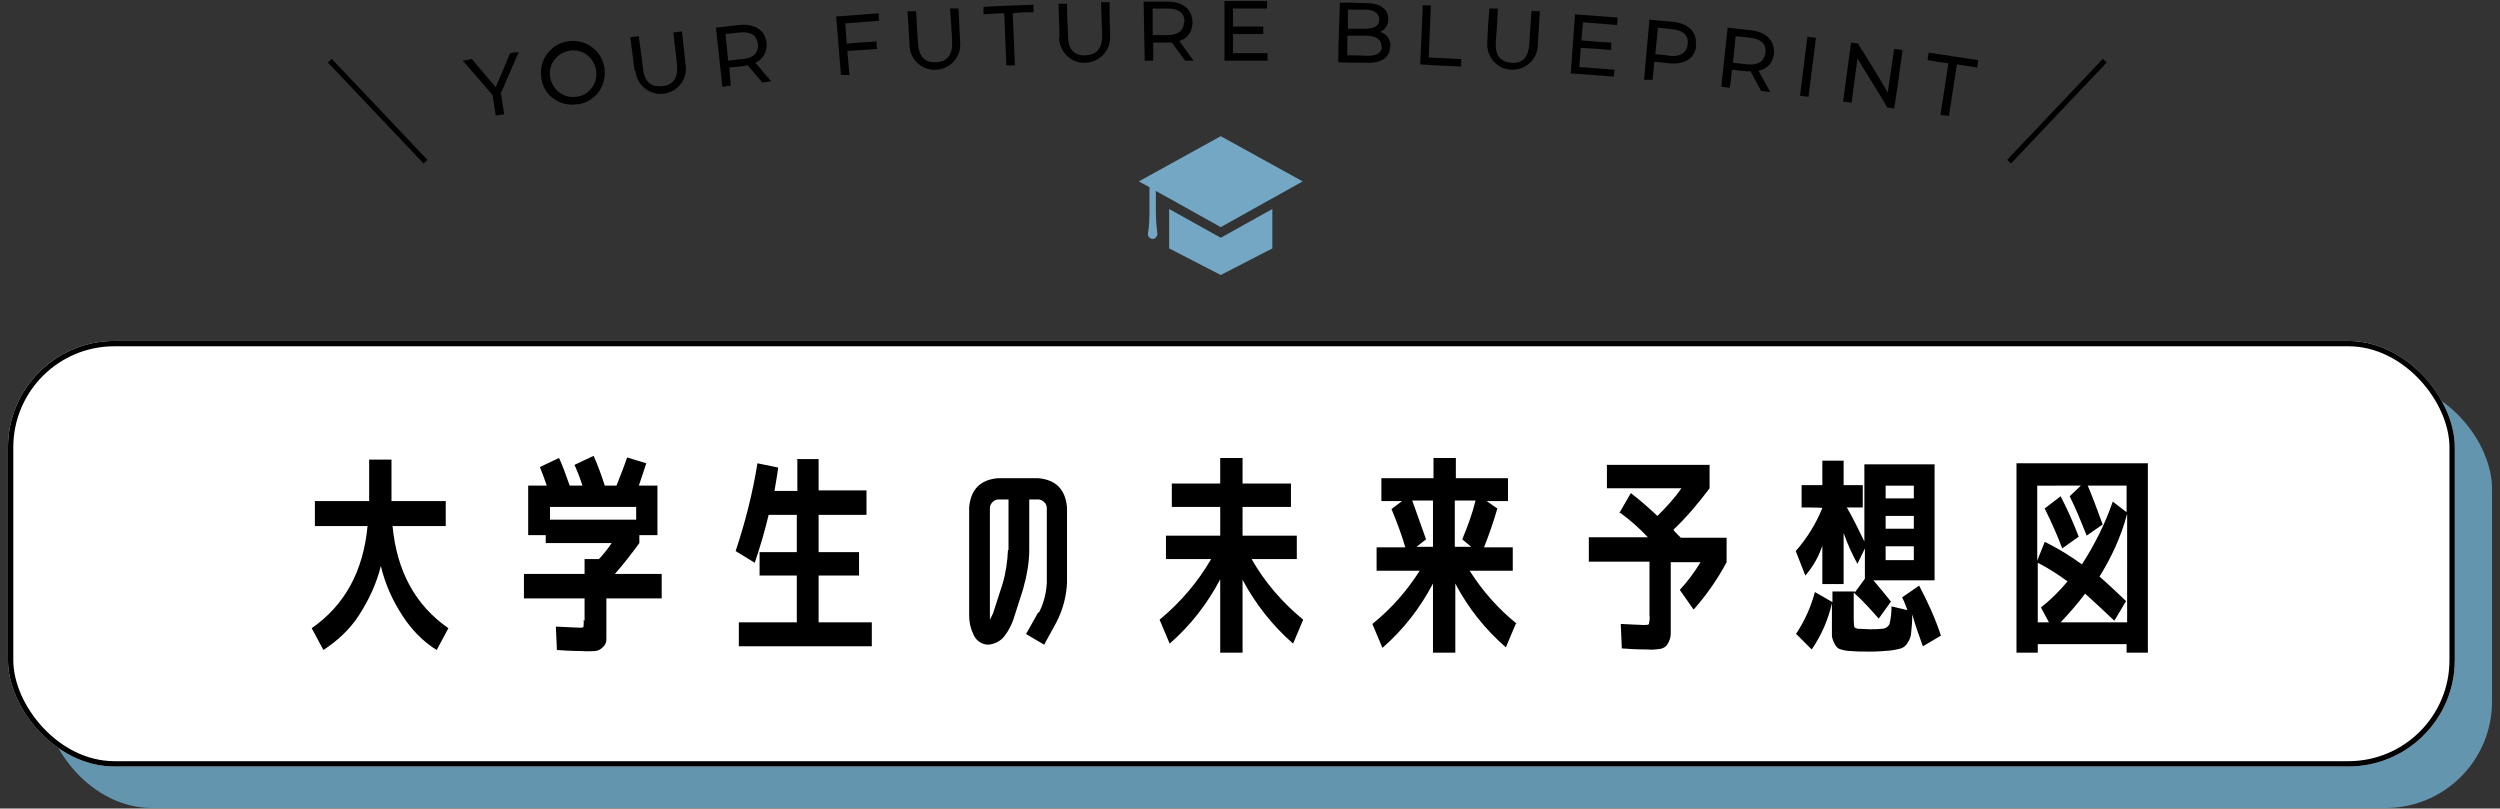 <svg xmlns="http://www.w3.org/2000/svg" viewBox="0 0 470 152"><rect x="0" y="0" width="470" height="152" fill="#333333" stroke="none"/><defs><clipPath id="clippath"><path style="fill:none" d="M87 0h285v22.5H87z"/></clipPath><style>.cls-1{stroke:#000;fill:none}.cls-4{fill:#74a7c3}</style></defs><g id="Layer_1"><g id="Group_439"><rect id="Rectangle_583" x="8.5" y="71.9" width="460" height="80" rx="20" ry="20" style="fill:#6495af"/><g id="Rectangle_582"><rect x="1.5" y="64.1" width="460" height="80" rx="20" ry="20" style="fill:#fff"/><rect class="cls-1" x="2" y="64.6" width="459" height="79" rx="19.5" ry="19.5"/></g><path id="Path_8438" d="M59.2 98.9v-4.7h10.2v-7.8h4.2v7.8h10.2v4.7h-10c.8 8.5 4.3 14.9 10.5 19.2l-2.2 4.1c-2.6-1.6-4.7-3.8-6.4-6.4-1.9-2.9-3.3-6-4.1-9.4-.8 3.3-2.3 6.5-4.2 9.4-1.7 2.6-4 4.7-6.6 6.4l-2.2-4.1c6.2-4.3 9.7-10.7 10.5-19.2h-10Zm50.7 17.8v-4.2H98.5v-4.6h11.4v-2.8h2.7c.7-.7 1.5-1.7 2.4-3h-12.4v-1.5h-3.3v-9.3h3.5c-.4-1.1-.8-2.3-1.3-3.5l3.6-1.7c.7 1.5 1.3 3.2 2 5.2h2.4c-.4-1.3-.9-2.6-1.5-3.9l3.6-1.7c.8 1.8 1.5 3.7 2.1 5.6h2.2c.7-1.8 1.4-3.5 2-5.3l3.6 1.1c-.4 1.3-.9 2.7-1.4 4.2h3.5v9.3h-3.4v1.5c-1.6 2.2-3.1 4.1-4.6 5.8h8.8v4.6H114v7.8c0 .5-.3 1.1-.7 1.4-.4.4-.8.6-1.4.7-.8 0-1.6.1-2.4 0-.5 0-2.1 0-4.8-.2l-.2-4.4c2.4.1 3.9.2 4.4.2s.8 0 .8-.2c0-.4.1-.8 0-1.2Zm9.7-21.4h-16.2v2.4h16.2v-2.4Zm30.1-9h4.2v5.9h9v4.6h-9v7h7.6v4.4h-7.6v8.8h10v4.5h-25V117h10.9v-8.8h-7v-4.4h7v-7h-5.3c-.7 3-1.6 6-2.6 9l-3.6-2.2c1.8-5.4 3.2-10.9 4.1-16.5l3.9.8c-.2 1.6-.5 3.1-.7 4.4h4.3v-5.9Zm45.6 28.9c.9-1.7 1.4-3.7 1.5-5.6V95.5c0-.8-.7-1.5-1.5-1.6h-1.8v9.5c0 2.5-.5 5-1.2 7.5l-1.8 5.6c-.4 1.1-.9 2.1-1.6 3-.7 1-1.9 1.6-3.1 1.7-1.3 0-2.5-.9-2.9-2.2-.5-1-.7-2.2-.7-3.3V95.4c.3-3.4 2.1-5.2 5.4-5.5h7.6c3.3.3 5.1 2.1 5.4 5.5v14.1c-.1 2.6-.8 5.2-2 7.5l-2.3 4.2-3.4-2 2.3-4.1Zm-5.7-11.8v-9.5h-1.9c-.8 0-1.5.7-1.6 1.5v21.1l.6-1.2 1.8-5.6c.6-2 .9-4.2 1-6.3Zm30.7-12.5h9.1v-4.8h4.2v4.8h9.1v4.4h-9.1v5.4h10.2v4.4h-8.5c2.5 4.4 5.8 8.2 9.7 11.4l-1.9 4.5c-3.9-3.4-7.1-7.5-9.5-12v13.7h-4.2v-13.8c-2.4 4.6-5.6 8.7-9.5 12.1l-1.9-4.5c3.9-3.2 7.2-7.1 9.7-11.4h-8.5v-4.4h10.2v-5.4h-9.1v-4.4Zm56.3 11.9-1.7-1.4c1-2.4 1.9-4.8 2.5-7.3h-3.9v8.7h3Zm-11.1-8.7c.9 2.5 1.8 5 2.6 7.3l-1.8 1.4h3.1v-8.7h-3.9Zm19.5 23.1-1.9 4.5c-3.9-3.4-7.1-7.4-9.5-12v13h-4.2v-13c-2.4 4.6-5.6 8.7-9.5 12.1l-1.9-4.5c3.5-2.8 6.5-6.2 8.9-10h-8.1v-4.4h5.4c-.7-2.4-1.6-4.8-2.6-7.2l2-1.5h-3.9v-4.3h9.8v-3.8h4.2v3.8h9.8v4.3h-4l2 1.4c-.6 2.1-1.4 4.5-2.5 7.3h5.4v4.4h-8.1c2.4 3.8 5.4 7.2 8.9 10Zm19.4-20.7 2.2-3.8c1.7 1.3 3.4 2.8 5 4.3 1.6-1.6 3.2-3.3 4.5-5.2h-14v-4.4h19.3v4.4c-2.1 2.8-4.3 5.4-6.8 7.8.2.3.4.5.7.8l.7.7h8.6v4.6c-1.7 3.2-3.8 6.2-6.2 8.9l-2.6-3.7c1.5-1.6 2.8-3.4 3.9-5.2h-5.6v13.5c0 .7-.3 1.4-.6 1.9s-.8.8-1.4.9c-.8.1-1.6.2-2.4.1-.7 0-2.3 0-4.8-.2l-.2-4.6c2.3.1 3.8.2 4.3.2s.9 0 1-.2c.1-.5.2-1.1.1-1.6v-10.1h-11.4V101h11.1c-1.6-1.7-3.3-3.2-5.2-4.6Zm50.1 6.2v2.6h5.3v-2.6h-5.3Zm0-5.7v2.4h5.3V97h-5.3Zm0-3.3h5.3v-2.4h-5.3v2.4Zm-16.8 25.4c1.6-2.4 2.8-5.1 3.5-7.8l3.3 1.9v-2h4.2v.2l1.9-2.6v-5.7l-1.4 2.9c-1-1.8-1.9-3.8-2.6-5.8v9.6h-4v-7.2c-.7 2.1-1.8 4-3.2 5.6l-1.8-4.6c2.1-2.4 3.8-5.1 5-8.1 0-.1-3.9-.1-3.9-.1v-4.2h3.9v-4.6h4v4.6h3.6v4.2h-3c1 1.7 2.1 3.9 3.3 6.4V87.3h13.2v21.8h-11.5c1.1 1.3 2.2 2.6 3.3 4l-2.3 3.2c-1.5-1.7-3-3.4-4.7-4.9v4.6c0 .6 0 1.2.1 1.8 0 .2.3.3.6.4.8 0 1.5.1 2.3.1.8 0 1.5 0 2.3-.1.6 0 1.1-.3 1.4-.8.3-1.1.4-2.2.4-3.4l3 .7c-.3-.8-.6-1.6-1-2.4l3.2-2.2c1.6 3 3 6.1 4.1 9.4l-3.4 2c-.8-2.2-1.5-4.2-2-6 0 1.5-.1 2.6-.2 3.4 0 .7-.3 1.4-.7 2-.3.5-.7.8-1.2 1-.7.2-1.3.3-2 .4-1.2.1-2.5.2-3.7.2-1.4 0-2.6 0-3.6-.1-.7 0-1.3-.1-2-.3-.5-.1-.9-.5-1.1-.9-.3-.5-.5-1-.6-1.6v-6.2c-.7 3.1-2 6.1-3.8 8.7l-3-3Zm45.4 2v1.6h-4V87.1h24.7v35.6h-4v-1.6h-16.7Zm11.5-12.8c1.4 1.2 3.1 2.8 5.1 4.7l-2.2 3.7c-1.8-1.7-3.6-3.4-5.5-5.1-1.4 1.9-3 3.7-4.6 5.4h12.5V96.6c-1.1 4.2-2.9 8.1-5.2 11.8Zm-10.2-12.7 3-2.3c1.3 2.5 2.4 5 3.4 7.6l-3.1 2.2c-.9-2.4-2-4.9-3.3-7.5Zm.1 6.3c2.4 1.2 4.7 2.6 6.9 4.2 2.4-3.7 4.4-7.7 5.8-11.8l2.6 2v-5h-7.3c.9 2.1 1.8 4.6 2.8 7.3l-3 2.1c-1-2.5-2-5-3.2-7.4l2.1-2H383v14.1l1.4-3.5Zm-1.4 15.1h2.1l-1.5-2.8c1.8-1.4 3.5-3.1 5-4.9-1.8-1.3-3.6-2.5-5.6-3.5V117Z"/><g style="clip-path:url(#clippath)" id="Group_118"><g id="Group_117"><path id="Path_7178" d="m94.2 17.7.6 3.8-1.6.2-.6-3.8c-1.8-2.2-3.7-4.3-5.6-6.5l1.7-.3c1.8 2.1 2.7 3.2 4.5 5.3 1.1-2.5 1.6-3.8 2.7-6.4l1.6-.2c-1.1 2.6-2.3 5.3-3.4 7.9"/><path id="Path_7179" d="M101.8 14.8c-.6-3.3 1.5-6.4 4.8-7 3.3-.6 6.4 1.5 7 4.8.6 3.3-1.5 6.4-4.8 7h-.3c-3.2.5-6.2-1.6-6.7-4.7m10.3-1.5c-.3-2.4-2.4-4.2-4.8-3.9-2.4.3-4.2 2.4-3.9 4.8.3 2.4 2.4 4.2 4.8 3.9h.1c2.3-.2 4-2.3 3.8-4.6v-.2"/><path id="Path_7180" d="m119.3 13.3-.8-6.3 1.6-.2.8 6.2c.3 2.5 1.6 3.4 3.6 3.2s3-1.5 2.8-3.9l-.7-6.2 1.6-.2c.3 2.5.4 3.8.7 6.3.4 2.6-1.4 5-4 5.4-2.6.4-5-1.4-5.4-4v-.3"/><path id="Path_7181" d="M143.3 15.5c-1.1-1.3-1.6-1.9-2.7-3.2-.2 0-.5 0-.7.1-1.1.1-1.7.2-2.8.3l.3 3.4-1.6.2-1.2-11.1c1.8-.2 2.6-.3 4.4-.5 2.9-.3 4.9 1 5.1 3.4.2 1.6-.7 3.1-2.1 3.7l3 3.5-1.7.2m-.8-7.2c-.2-1.6-1.3-2.4-3.4-2.2-1.1.1-1.6.2-2.7.3l.5 5c1.1-.1 1.6-.2 2.7-.3 2.1-.2 3-1.2 2.9-2.8"/><path id="Path_7182" d="M158.9 4.3c.1 1.6.2 2.3.3 3.9 2.3-.2 3.4-.3 5.6-.4 0 .5 0 .8.1 1.4-2.3.2-3.4.2-5.6.4l.4 4.5h-1.6c-.3-3.6-.6-7.3-.9-11 2.7-.2 5.3-.4 8-.6 0 .6 0 .8.1 1.4-2.5.2-3.8.3-6.4.5"/><path id="Path_7183" d="M171 8.4c-.2-2.5-.2-3.8-.4-6.3h1.6c.2 2.4.2 3.7.4 6.2s1.4 3.5 3.4 3.4 3.1-1.3 3-3.8c-.1-2.5-.2-3.8-.4-6.3h1.6l.3 6.3c.3 2.6-1.7 5-4.3 5.2-2.6.3-5-1.7-5.2-4.3v-.3"/><path id="Path_7184" d="M188.8 2.5c-1.6 0-2.3.1-3.9.2V1.3c3.1-.2 6.3-.3 9.4-.4v1.4c-1.6 0-2.3 0-3.9.2.1 3.3.3 6.5.4 9.8h-1.6l-.4-9.7"/><path id="Path_7185" d="M199.2 7 199 .7h1.6c0 2.5.1 3.7.2 6.2 0 2.5 1.3 3.6 3.3 3.5s3.1-1.2 3.1-3.7L207 .4h1.6c0 2.5 0 3.8.1 6.3.2 2.6-1.8 4.9-4.5 5.1-2.6.2-4.9-1.8-5.1-4.5V7"/><path id="Path_7186" d="M222.8 11.4c-1-1.4-1.5-2-2.5-3.4h-3.5v3.4h-1.6L215 .3h4.4c3 0 4.7 1.4 4.8 3.9 0 1.6-.9 3.1-2.5 3.5 1.1 1.5 1.6 2.2 2.7 3.7h-1.7m0-7.3c0-1.6-1.1-2.5-3.2-2.5h-2.8v5h2.8c2.1 0 3.1-1 3.1-2.5"/><path id="Path_7187" d="M238.3 10v1.4h-8.1V.2h8v1.4h-6.4V5h5.7v1.4h-5.7V10h6.5"/><path id="Path_7188" d="M261.3 8.9c0 1.9-1.6 3-4.4 2.9-2.1 0-3.2 0-5.3-.1 0-3.7.2-7.4.3-11.2 2 0 3.1 0 5.1.1 2.6 0 4 1.2 4 3 0 1.1-.6 2-1.6 2.4 1.3.3 2.1 1.5 2 2.8m-8-7v3.6h3.3c1.6 0 2.6-.5 2.6-1.7s-.9-1.8-2.5-1.9h-3.3m6.2 6.9c0-1.3-.9-1.9-2.7-2h-3.7v3.7c1.5 0 2.2 0 3.7.1 1.8 0 2.8-.5 2.8-1.8"/><path id="Path_7189" d="M267.4 1h1.6c-.1 3.3-.3 6.6-.4 9.8 2.4.1 3.6.2 6.1.3v1.4c-2.6-.1-5.1-.2-7.7-.4l.5-11.2"/><path id="Path_7190" d="M279.6 7.9c.1-2.5.2-3.8.4-6.3h1.6c-.1 2.6-.2 3.9-.4 6.4-.1 2.5.9 3.6 2.9 3.8s3.2-.9 3.4-3.4l.4-6.3h1.6l-.4 6.4c0 2.6-2.3 4.7-4.9 4.6-2.6 0-4.7-2.3-4.6-4.9v-.3"/><path id="Path_7191" d="M303.5 13c0 .6 0 .8-.1 1.4l-8.1-.6c.3-3.7.5-7.4.8-11.1 2.7.2 5.3.4 8 .6 0 .6 0 .8-.1 1.4-2.5-.2-3.8-.3-6.4-.5l-.3 3.4c2.3.2 3.4.3 5.6.4v1.4c-2.4-.2-3.5-.3-5.7-.4l-.3 3.6 6.5.5"/><path id="Path_7192" d="M318.9 8.5c-.2 2.4-2.1 3.7-5.1 3.4-1.1-.1-1.7-.2-2.8-.3l-.3 3.4h-1.6c.3-3.9.7-7.6 1-11.3 1.8.2 2.6.2 4.4.4 2.9.3 4.6 1.9 4.3 4.3m-1.5-.1c.2-1.6-.8-2.6-2.9-2.8-1.1-.1-1.6-.2-2.7-.3l-.5 5c1.1.1 1.6.1 2.7.3 2.1.2 3.2-.6 3.4-2.2"/><path id="Path_7193" d="M331.1 17.1c-.8-1.5-1.2-2.2-2-3.7h-.7c-1.1-.1-1.7-.2-2.8-.3-.1 1.4-.2 2-.4 3.4l-1.6-.2 1.2-11.1c1.8.2 2.6.3 4.4.5 2.9.3 4.5 2 4.3 4.4-.1 1.6-1.3 2.9-2.9 3.2.9 1.6 1.3 2.4 2.2 4l-1.7-.2m.8-7.2c.2-1.6-.8-2.6-2.9-2.8-1.1-.1-1.6-.2-2.7-.3l-.5 5c1.1.1 1.6.2 2.7.3 2.1.2 3.2-.6 3.4-2.2"/><path id="Path_7194" d="m339.8 6.9 1.6.2c-.5 3.7-.9 7.4-1.4 11.1l-1.6-.2c.5-3.7.9-7.4 1.4-11.1"/><path id="Path_7195" d="M357.7 9.3c-.5 3.7-1 7.4-1.6 11.1l-1.3-.2c-1.8-3.1-3.7-6.1-5.6-9.2l-1.1 8.3-1.6-.2L348 8l1.3.2c1.9 3 3.8 6.1 5.6 9.2l1.2-8.2 1.6.2"/><path id="Path_7196" d="M366.3 11.9c-1.5-.2-2.3-.3-3.9-.6 0-.5.1-.8.2-1.4 3.1.5 6.2.9 9.3 1.4l-.2 1.4c-1.5-.2-2.3-.4-3.8-.6l-1.5 9.7-1.6-.2c.5-3.2 1-6.4 1.5-9.7"/></g></g><g id="_大学の四角い帽子のアイコン素材_1" data-name="大学の四角い帽子のアイコン素材_1"><path id="Path_7197" class="cls-4" d="m229.5 25.6-15.4 8.5 2 1.1V39c0 1.7 0 3.4-.3 5 0 .5.4.9.9.9.2 0 .5 0 .6-.3.2-.2.3-.4.3-.6-.2-1.5-.3-3-.3-4.6v-3.5l1.8 1 2 1.1.7.4 7.7 4.3 7.7-4.3.7-.4 2-1.1 5-2.8-15.4-8.5Z"/><path id="Path_7198" class="cls-4" d="m230.4 44.2-.9.5-.9-.5-7.7-4.3-1.1-.6v7.4l9.7 5 9.7-5v-7.4l-1.1.6-7.7 4.3Z"/></g><path id="Line_65" class="cls-1" d="m62 11.4 18 19"/><path id="Line_66" class="cls-1" d="m395.7 11.4-18 19"/></g></g></svg>